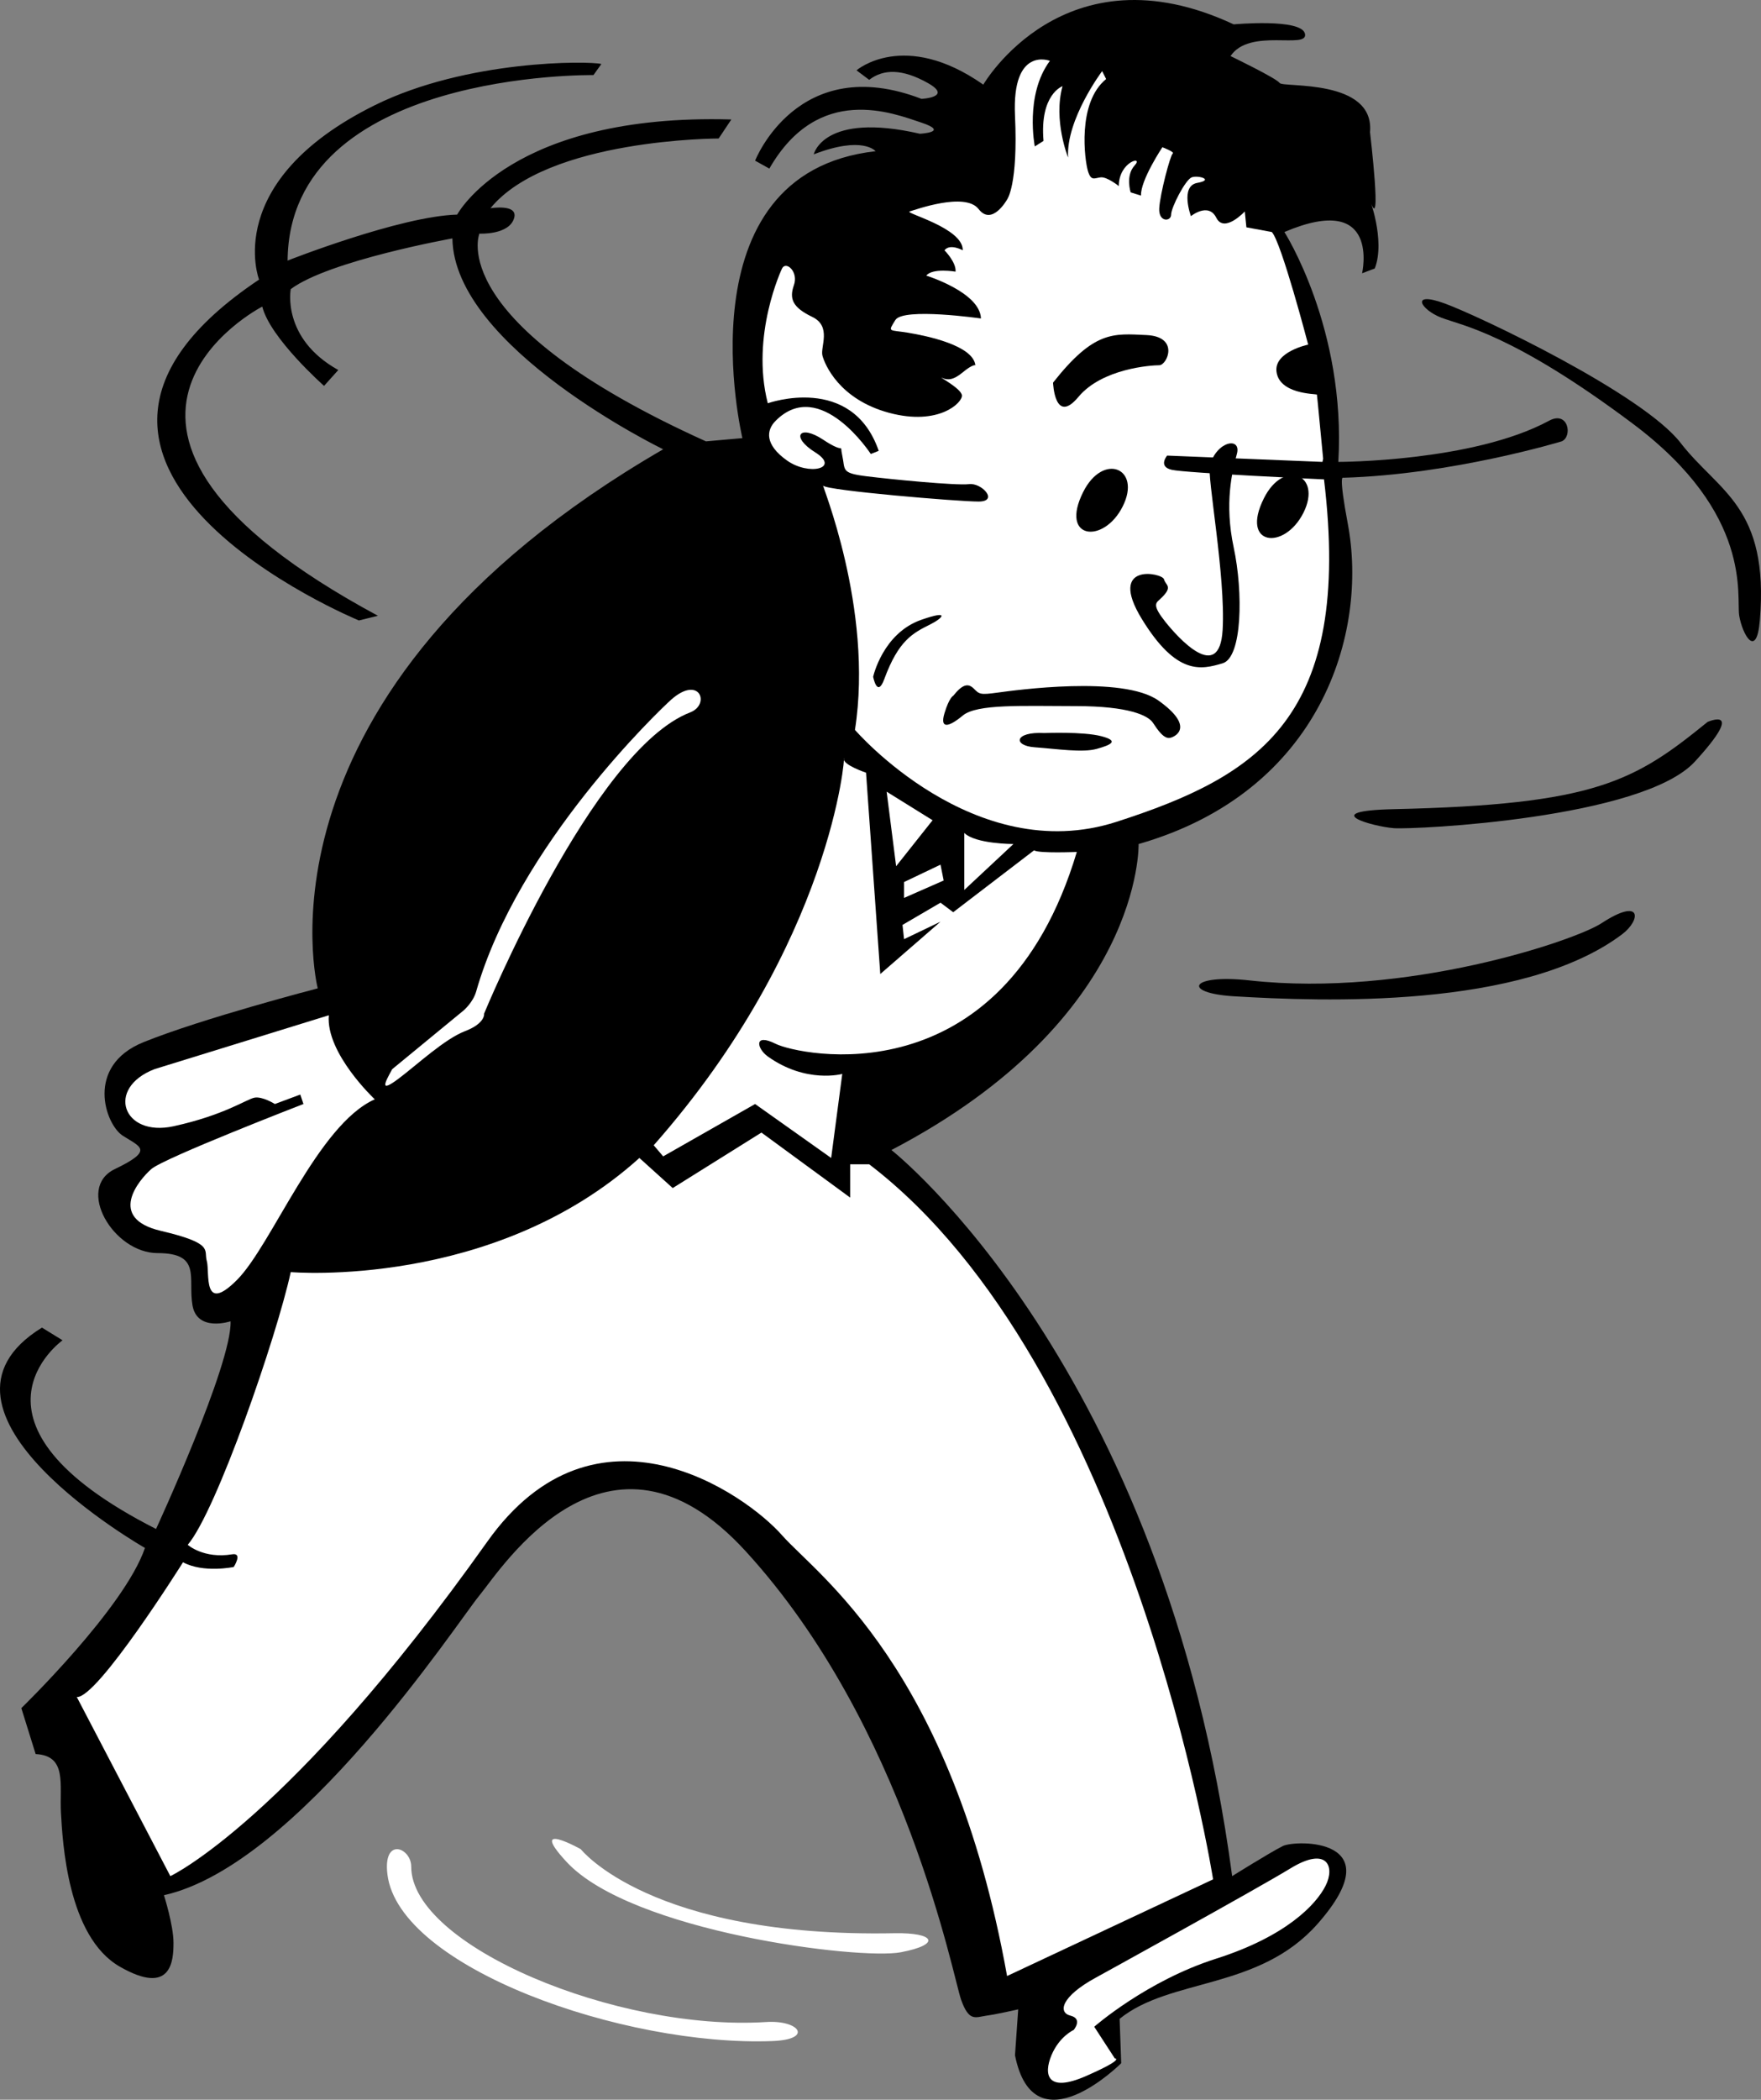 <svg xmlns="http://www.w3.org/2000/svg" width="111.119" height="132.437"><rect width="100%" height="100%" fill="#808080" stroke="none"/><path fill="#fff" d="M61.596 10.838s-.097 1.398-.75.699c-.851-.914-4-1.95-4-1.95 3.352-.5 4.75 1.25 4.75 1.25m15.2-8.749s-4.348-2.051-3.7.148c.653 2.2 1.45.652 2.2.45.75-.2 1.5-.598 1.5-.598m1.453 3.05c-.953-.152-1.153.547-1.352.899 0 0 2.3-.75 1.352-.899m-1.203 4.348s2.55-1.7 5.402-1.25c.957.152 1.648-1.45.3-1.5-1.35-.05-5.05 0-5.702 2.75m7.152-1.051c.75.453.848.453 1.25.102.957-.84-.05-1.602-1.352-1.75 0 0-.648 1.199.102 1.648m.598 3.602c.75.25 2.539-.594.203-1.653-4.203-1.898-5.801 1.204-5.801 1.204 2.398-.352 4.848.199 5.598.449"/><path d="M16.346 17.634s-2.398-6.199 7.301-10.996c5.816-2.879 13.5-2.8 14.3-2.601l-.5.699s-19.198-.3-19.3 11.7c0 0 7.102-2.802 10.7-2.9 0 0 3.402-6.398 17.3-6l-.8 1.2s-10.801 0-14.4 4.398c0 0 1.743-.289 1.5.602-.3 1.102-2.198 1-2.198 1s-2.301 5.602 14.297 13.102l2.3-.204s-4-16.699 8.403-18.097c0 0-.801-1-3.903.199 0 0 .602-2.7 6.7-1.3 0 0 1.902-.098.101-.7-1.8-.598-6.5-2.5-9.601 2.898l-.899-.5s2.7-6.898 10.5-3.898c0 0 2-.098.399-1-1.598-.898-2.797-.898-3.7-.2l-.8-.6s3-2.598 8 .902c0 0 5.101-8.801 15.8-3.801 0 0 4.301-.399 4.5.601.2 1-3.5-.402-4.699 1.399 0 0 2.899 1.398 3.102 1.699.199.3 6-.3 5.699 3.102 0 0 .789 6.671 0 4.296-.102-.296 1 2.5.3 4.301l-.8.301s1.2-5.2-4.902-2.602c0 0 3.902 6.102 3.402 14.5 0 0 8.5 0 13.297-2.597 1.222-.66 1.5 1 .8 1.3 0 0-6.898 2.098-13.796 2.297 0 0-.305-.3.297 2.903 1.3 6.898-1.7 16.898-13.2 20.199 0 0 .301 11-15.597 19.3 0 0 17.199 13.5 21.5 45.798 0 0 2.398-1.5 3.199-1.899.8-.398 6.984-.535 2.2 4.899-3.7 4.203-9.302 3.402-12.5 6l.1 2.8s-5.5 5.5-6.702-.5l.203-2.898s-1.301.3-2 .398c-.703.102-1.102.403-1.602-1-.5-1.398-3.504-17.277-13.601-28.3-8.7-9.5-15.399 1.101-16.797 2.8-1.403 1.7-11.403 17-19.903 18.903 0 0 .602 1.898.602 3 0 1.097-.102 3.398-3.399 1.5-3.3-1.903-3.601-7.903-3.703-9.703-.097-1.797.403-3.598-1.597-3.7l-.903-2.898s6.5-6.3 7.801-10.102c0 0-15.098-8.597-6.5-13.898l1.3.8s-7.3 5.2 5.9 11.9c0 0 4.8-10.4 4.702-13.098 0 0-2.101.699-2.402-1-.3-1.704.602-3.301-2.2-3.301-2.8 0-5.198-4.102-2.698-5.301 2.5-1.2 1.597-1.398.5-2.102-1.102-.699-2.403-4.398 1.3-5.898 3.7-1.5 11-3.398 11-3.398s-4.8-18.602 21.797-34c0 0-13.199-6.403-13.3-13.301 0 0-7.797 1.398-10.2 3.199 0 0-.597 3.102 3 5.102l-.898 1s-3.399-3-3.899-5c0 0-14.8 7.597 7.297 19.5l-1.199.296s-23.8-9.796-6.3-21.5"/><path fill="#fff" d="M83.49 28.931c-.374-3.964-.394-4.047-.394-4.047-.148-.046-2.379-.035-2.55-1.449-.149-1.25 2-1.699 2-1.699s-1.7-6.5-2.297-7.102l-1.602-.296-.101-1s-1.297 1.398-1.797.398c-.5-1-1.602-.102-1.602-.102s-.7-1.898.399-2.097c1.101-.2.05-.5-.348-.352-.402.153-1.3 1.903-1.3 2.352 0 .449-.802.5-.75-.403.05-.898.698-3.347.85-3.449.15-.097-.652-.398-.652-.398s-1.398 2.097-1.347 3.05l-.653-.203s-.347-1.046.25-1.699c.602-.648-1-.25-1 1.301 0 0-.75-.602-1.148-.55-.402.05-.602.25-.8-.4-.2-.652-.7-4.3 1.148-5.8l-.25-.5s-2.29 3.05-2.149 5.45c0 0-.95-2.348-.351-4.5 0 0-1.45.5-1.2 3.452l-.55.348s-.649-3.25.953-5.398c0 0-2.403-.95-2.203 3.449.203 4.398-.5 5.3-.5 5.3s-.95 1.7-1.797.598c-.852-1.097-4 .051-4.352.153-.351.097 3.399 1.046 3.352 2.449 0 0-.801-.45-1.153 0 0 0 .75.75.7 1.347 0 0-1.45-.25-1.848.25 0 0 3.398 1.051 3.45 2.704 0 0-4.9-.704-5.4.097-.5.801-.402.602.798.801 1.203.2 4.101.8 4.25 2.05 0 0-.168-.073-.797.45-.602.5-.953.5-1.301.352-.352-.153 1.2.648 1.25 1.097.05.45-1.45 1.95-4.602 1.102-3.148-.852-4.05-3.05-4.199-3.602-.148-.55.602-1.847-.648-2.449-1.25-.601-1.453-1.148-1.153-2 .301-.851-.5-1.55-.75-1.05 0 0-2 4.199-.898 8.5 0 0 5.3-1.9 7 3l-.5.199s-3.195-4.907-6-2.098c-.602.598-.7 1.5.7 2.5 1.398 1 3.398.5 1.8-.5-1.602-1-1-1.8.5-.8s1 .1 1.2 1c.198.898-.102 1.1 1.5 1.3 1.6.2 5.698.598 6.5.5.8-.102 1.898 1.098.6 1.098-1.3 0-9.6-.7-9.8-1-.2-.297 3.2 7.703 2 15.402 0 0 7.5 8.7 16.5 5.8 9-2.902 14.898-6.6 13.098-21.6 0 0-8.7-.4-9.598-.602-.902-.2-.3-.899-.3-.899l9.8.398"/><path fill="#fff" d="M69.499 46.435c-.75 0-3.602-.199-3.602-.199M24.749 67.435c-.5.903-.801 1.5.398.602 1.2-.903 2.899-2.5 4.2-3 1.3-.5 1.199-1.102 1.199-1.102s6.847-16.633 13-19c1.3-.5.601-2.398-1.2-.8-.687.613-9.648 9.124-12.3 18.402-.2.699-.797 1.199-.797 1.199l-4.5 3.7m-15-.001c-3.102 1.2-2 4.301 1.199 3.602 3.2-.7 4.601-1.7 5.101-1.801.5-.102 1.297.398 1.297.398l1.602-.597.2.597s-8.802 3.403-9.599 4.102c-.8.7-2.8 3.102.598 3.898 3.402.801 2.7 1.204 2.902 1.903.2.699-.3 3.398 1.899 1.199 2.2-2.2 5.101-9.8 8.7-11.398 0 0-3.099-2.903-2.9-5.301l-11 3.398m46.2-17.5.598 4.7 2.3-2.899zm4.898 2.602v3.597l3.102-2.898s-2.402 0-3.102-.7m-3.8 3.098v1l2.5-1.097-.2-1-2.3 1.097"/><path fill="#fff" d="m56.948 58.338.098.898 2.3-1.102-3.8 3.301-.899-12.699s-1.5-.5-1.398-.898c.097-.403-.703 11.597-12 24.398l.597.7 5.801-3.302 4.8 3.403.7-5.301s-2.281.629-4.7-1.102c-.698-.5-.901-1.5.5-.796 1.4.699 14.302 3.597 19-12.102 0 0-2.401.102-2.698-.102l-5.102 3.903-.8-.602-2.4 1.403"/><path fill="#fff" d="m4.846 107.037 5.903 11.297s7.5-3.5 20-21.098c6.867-9.672 16.308-3.004 18.597-.402 2.2 2.5 10.7 8.3 14.2 27.8l13-6.097s-5.098-32.403-21.7-45.102h-1.199v2.102l-5.601-4.102-5.598 3.5-2.102-1.898c-9.199 8.3-22 7.199-22 7.199-.898 4.102-4.699 15.098-6.5 17.2 0 0 1 .898 2.801.6.691-.116.102.798.102.798s-1.903.402-3.2-.297c0 0-5.402 8.597-6.703 8.5"/><path fill="#fff" d="M36.647 116.634s-3.398-1.898-.898.801c4.086 4.414 18.5 6.2 21.097 5.7 2.602-.5 2.11-1.25-.398-1.2-15.402.301-19.8-5.3-19.8-5.3m-10.7 1.101c0-1.2-1.8-1.902-1.5.5.734 5.867 14.894 10.86 24.3 10.5 2.598-.102 1.696-1.336-.402-1.2-9.398.598-22.398-4.8-22.398-9.8m43.199 7c-2.2 1.2-2.398 2.2-1.601 2.398.8.2.203.903.203.903s-.903.398-1.403 1.597c-.5 1.2-.3 2.403 2.2 1.301 2.5-1.101 1.8-1.101 1.8-1.101l-1.3-2s3.3-2.899 7.703-4.297c4.398-1.403 6.297-3.403 6.898-4.602.602-1.199.102-2.5-2.2-1.101-2.3 1.402-12.3 6.902-12.3 6.902"/><path d="M106.046 27.935c-2.399-3.097-12.7-8-14.899-8.8-2.2-.797-1.5.402-.2.902 1.302.5 4.5 1 12.099 6.699 7.601 5.7 6.5 10.898 6.699 12.102.203 1.199 1.097 2.757 1.3.296.602-7.199-2.597-8.097-5-11.199m1.7 17.602c-4.617 3.75-7.078 5.215-19.797 5.5-4.902.11-1.3 1.097 0 1.199 1.3.102 15.7-.602 19-4.2 3.297-3.6.797-2.5.797-2.5M78.846 61.838c-3.777-.422-4.3.796-1 1 5.535.332 18.192.832 24.5-3.903 1.2-.898 1.301-2.398-1.3-.699-1.653 1.082-12.297 4.7-22.2 3.602m-8-29.903c1.2-2.398-1.234-3.43-2.5-.898-1.5 3 1.301 3.3 2.5.898m11.403.403c1.199-2.403-1.239-3.434-2.5-.903-1.5 3 1.297 3.301 2.5.903m-14.203-7.301c1.5-1.801 4.601-2 5.101-2s1.3-1.801-.8-1.903c-2.098-.097-3.301-.296-5.9 3 0 0 .099 2.704 1.599.903m9.101 14.699c-.2 3.398-2.8.5-3.601-.5-.797-1-.649-1.176-.399-1.398.95-.852.399-.903.3-1.301-.1-.403-3.6-1.102-1.401 2.5 2.203 3.597 3.75 3.199 5.101 2.8 1.246-.37 1.3-4.5.7-7.3-.598-2.801-.098-4.801.199-5.903.3-1.097-1.258-.835-1.7.704-.199.699 1 7 .801 10.398m-22.051 2.949s.254 1.367.7.153c.902-2.454 1.8-2.903 2.902-3.454.789-.394 1.289-.937-.55-.296-2.45.847-3.052 3.597-3.052 3.597m4.5 2.301c-.3 1 .25.898 1.153.148.898-.75 3.797-.597 7.148-.597 3.352 0 4.55.597 4.852 1.05.297.45.699 1.047 1.097.95.403-.102 1.5-.75-.75-2.352-2.25-1.597-9.05-.648-10.148-.5-1.102.153-1.152.102-1.5-.25-.352-.347-.7-.3-1.3.45 0 0-.25.101-.552 1.101"/><path d="M65.897 46.236c-1.898-.102-2 .8-.601.898 1.402.102 3 .352 3.902.102.898-.25 1.45-.5.3-.8-1.152-.302-3.6-.2-3.6-.2"/></svg>
